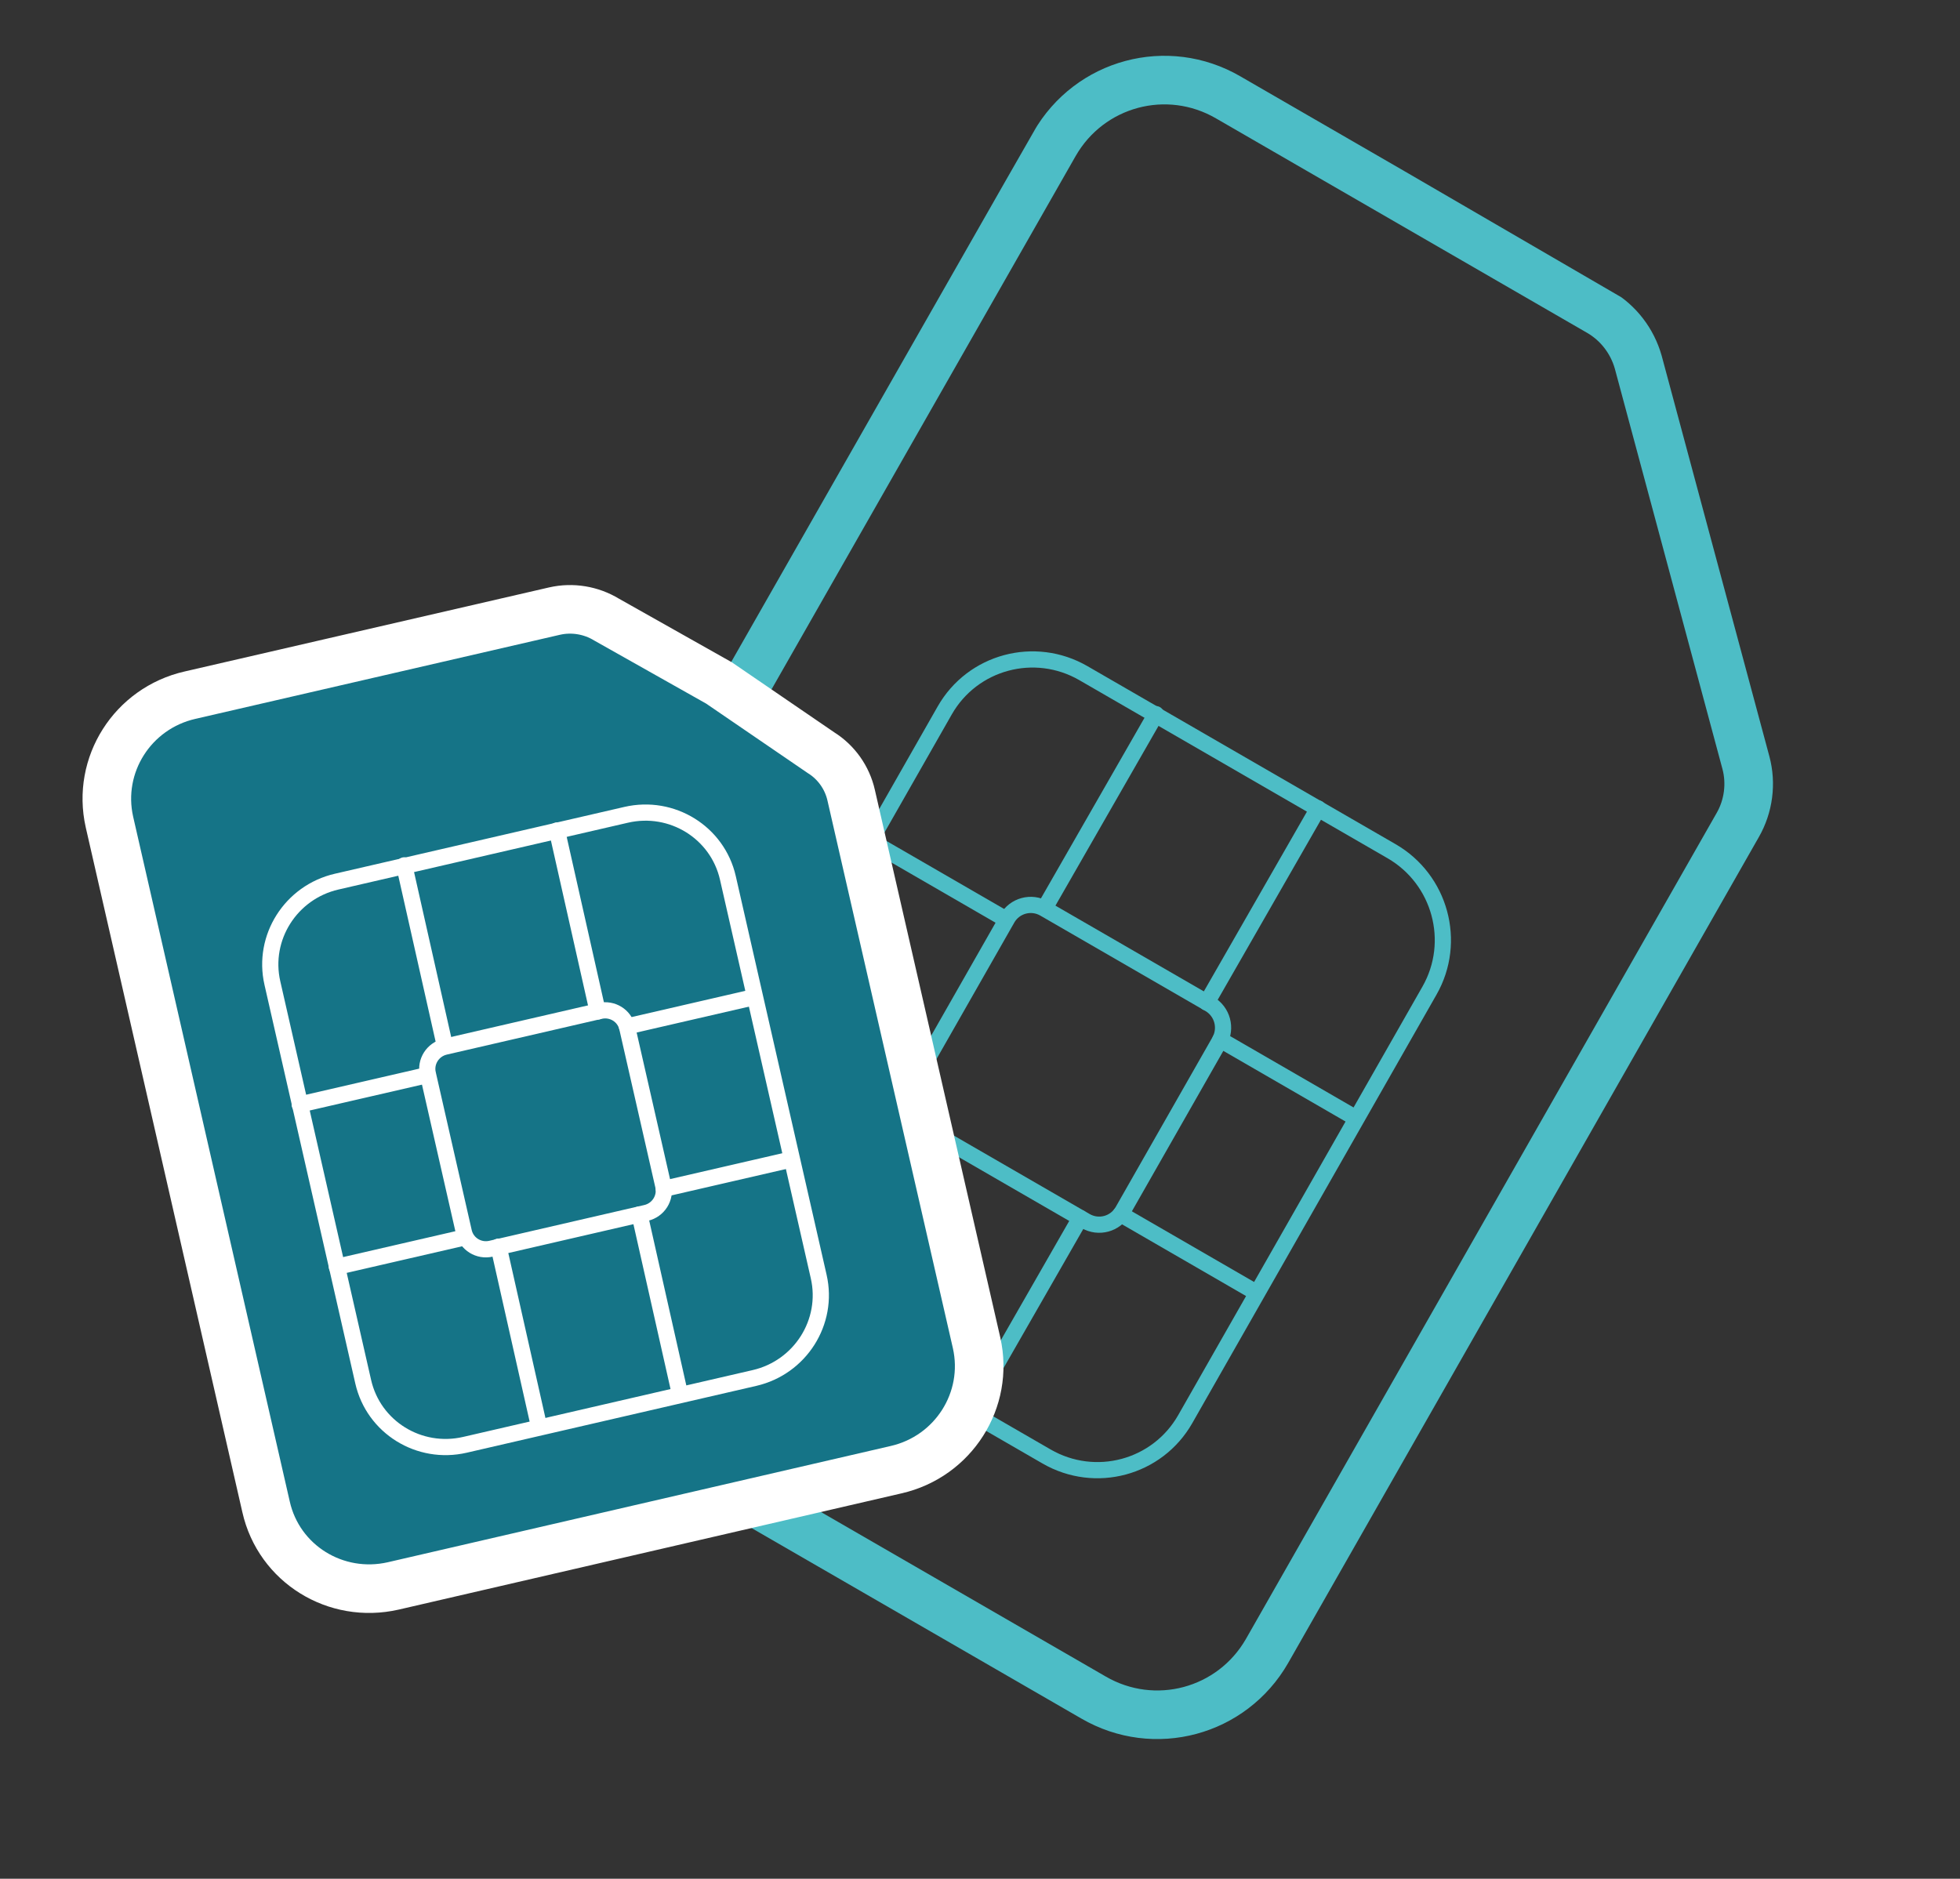 <svg width="121" height="116" viewBox="0 0 121 116" fill="none" xmlns="http://www.w3.org/2000/svg">
<rect x="0" y="0" width="121" height="116" fill="#333333" stroke="none"/>
<g clip-path="url(#clip0_5400_9254)">
<path d="M75.826 6.014L98.743 19.259C99.91 19.937 100.77 21.06 101.137 22.363L107.781 47.081C108.129 48.373 107.949 49.773 107.279 50.94L78.222 101.934C76.058 105.708 71.273 106.999 67.501 104.806L31.379 83.937C27.607 81.744 26.295 76.934 28.459 73.16L65.105 8.886C67.269 5.112 72.054 3.821 75.826 6.014Z" stroke="#4DBDC6" stroke-width="3" stroke-miterlimit="10" stroke-linecap="round"/>
<path d="M66.883 41.562L85.907 52.555C88.918 54.295 89.967 58.148 88.25 61.161L73.17 87.622C71.453 90.635 67.62 91.667 64.609 89.927L45.584 78.934C42.573 77.194 41.524 73.341 43.242 70.328L58.321 43.867C60.038 40.854 63.871 39.822 66.883 41.562Z" stroke="#4DBDC6" stroke-miterlimit="10" stroke-linecap="round"/>
<path d="M64.474 56.099L74.657 61.984C75.464 62.45 75.745 63.482 75.285 64.289L69.311 74.772C68.851 75.579 67.824 75.856 67.018 75.39L56.834 69.505C56.027 69.039 55.746 68.007 56.206 67.2L62.181 56.717C62.64 55.91 63.667 55.633 64.474 56.099Z" stroke="#4DBDC6" stroke-miterlimit="10" stroke-linecap="round"/>
<path d="M81.374 49.914L74.502 61.898" stroke="#4DBDC6" stroke-miterlimit="10" stroke-linecap="round"/>
<path d="M71.361 44.093L64.489 56.077" stroke="#4DBDC6" stroke-miterlimit="10" stroke-linecap="round"/>
<path d="M66.689 75.203L59.749 87.308" stroke="#4DBDC6" stroke-miterlimit="10" stroke-linecap="round"/>
<path d="M57.244 69.712L50.303 81.817" stroke="#4DBDC6" stroke-miterlimit="10" stroke-linecap="round"/>
<path d="M53.708 51.911L62.119 56.775" stroke="#4DBDC6" stroke-miterlimit="10" stroke-linecap="round"/>
<path d="M47.578 62.693L55.989 67.556" stroke="#4DBDC6" stroke-miterlimit="10" stroke-linecap="round"/>
<path d="M75.335 64.198L83.707 69.039" stroke="#4DBDC6" stroke-miterlimit="10" stroke-linecap="round"/>
<path d="M69.185 74.968L77.576 79.82" stroke="#4DBDC6" stroke-miterlimit="10" stroke-linecap="round"/>
</g>
<g clip-path="url(#clip1_5400_9254)">
<path d="M11.73 42.922L34.232 37.731C35.33 37.48 36.49 37.673 37.448 38.256L44.385 42.166L50.686 46.475C51.626 47.061 52.302 48.013 52.547 49.102L60.29 82.914C61.082 86.433 58.867 89.933 55.316 90.743L24.279 97.919C20.728 98.729 17.217 96.555 16.425 93.036L6.756 50.751C5.964 47.231 8.179 43.732 11.73 42.922Z" fill="#157487" stroke="white" stroke-width="3" stroke-miterlimit="10" stroke-linecap="round"/>
<path d="M20.781 54.435L38.656 50.309C41.485 49.656 44.296 51.399 44.935 54.202L50.543 78.822C51.182 81.625 49.406 84.428 46.577 85.081L28.702 89.207C25.873 89.861 23.062 88.118 22.423 85.314L16.815 60.694C16.176 57.891 17.952 55.089 20.781 54.435Z" stroke="white" stroke-miterlimit="10" stroke-linecap="round"/>
<path d="M27.474 64.626L37.042 62.417C37.8 62.242 38.553 62.709 38.724 63.46L40.946 73.214C41.117 73.965 40.642 74.715 39.884 74.89L30.315 77.099C29.557 77.274 28.804 76.807 28.633 76.056L26.412 66.303C26.24 65.552 26.716 64.801 27.474 64.626Z" stroke="white" stroke-miterlimit="10" stroke-linecap="round"/>
<path d="M34.384 51.279L36.898 62.453" stroke="white" stroke-miterlimit="10" stroke-linecap="round"/>
<path d="M24.956 53.43L27.471 64.604" stroke="white" stroke-miterlimit="10" stroke-linecap="round"/>
<path d="M39.482 74.985L41.892 85.696" stroke="white" stroke-miterlimit="10" stroke-linecap="round"/>
<path d="M30.779 76.971L33.189 87.681" stroke="white" stroke-miterlimit="10" stroke-linecap="round"/>
<path d="M18.502 68.195L26.406 66.373" stroke="white" stroke-miterlimit="10" stroke-linecap="round"/>
<path d="M20.796 78.218L28.7 76.396" stroke="white" stroke-miterlimit="10" stroke-linecap="round"/>
<path d="M38.704 63.376L46.571 61.562" stroke="white" stroke-miterlimit="10" stroke-linecap="round"/>
<path d="M40.979 73.404L48.865 71.586" stroke="white" stroke-miterlimit="10" stroke-linecap="round"/>
</g>
<defs>
<clipPath id="clip0_5400_9254">
<rect width="60.587" height="92.689" fill="white" transform="matrix(-0.865 -0.503 -0.497 0.868 120.894 30.45)"/>
</clipPath>
<clipPath id="clip1_5400_9254">
<rect width="50.584" height="76.849" fill="white" transform="matrix(-0.975 0.222 0.22 0.976 49.317 23.029)"/>
</clipPath>
</defs>
</svg>
